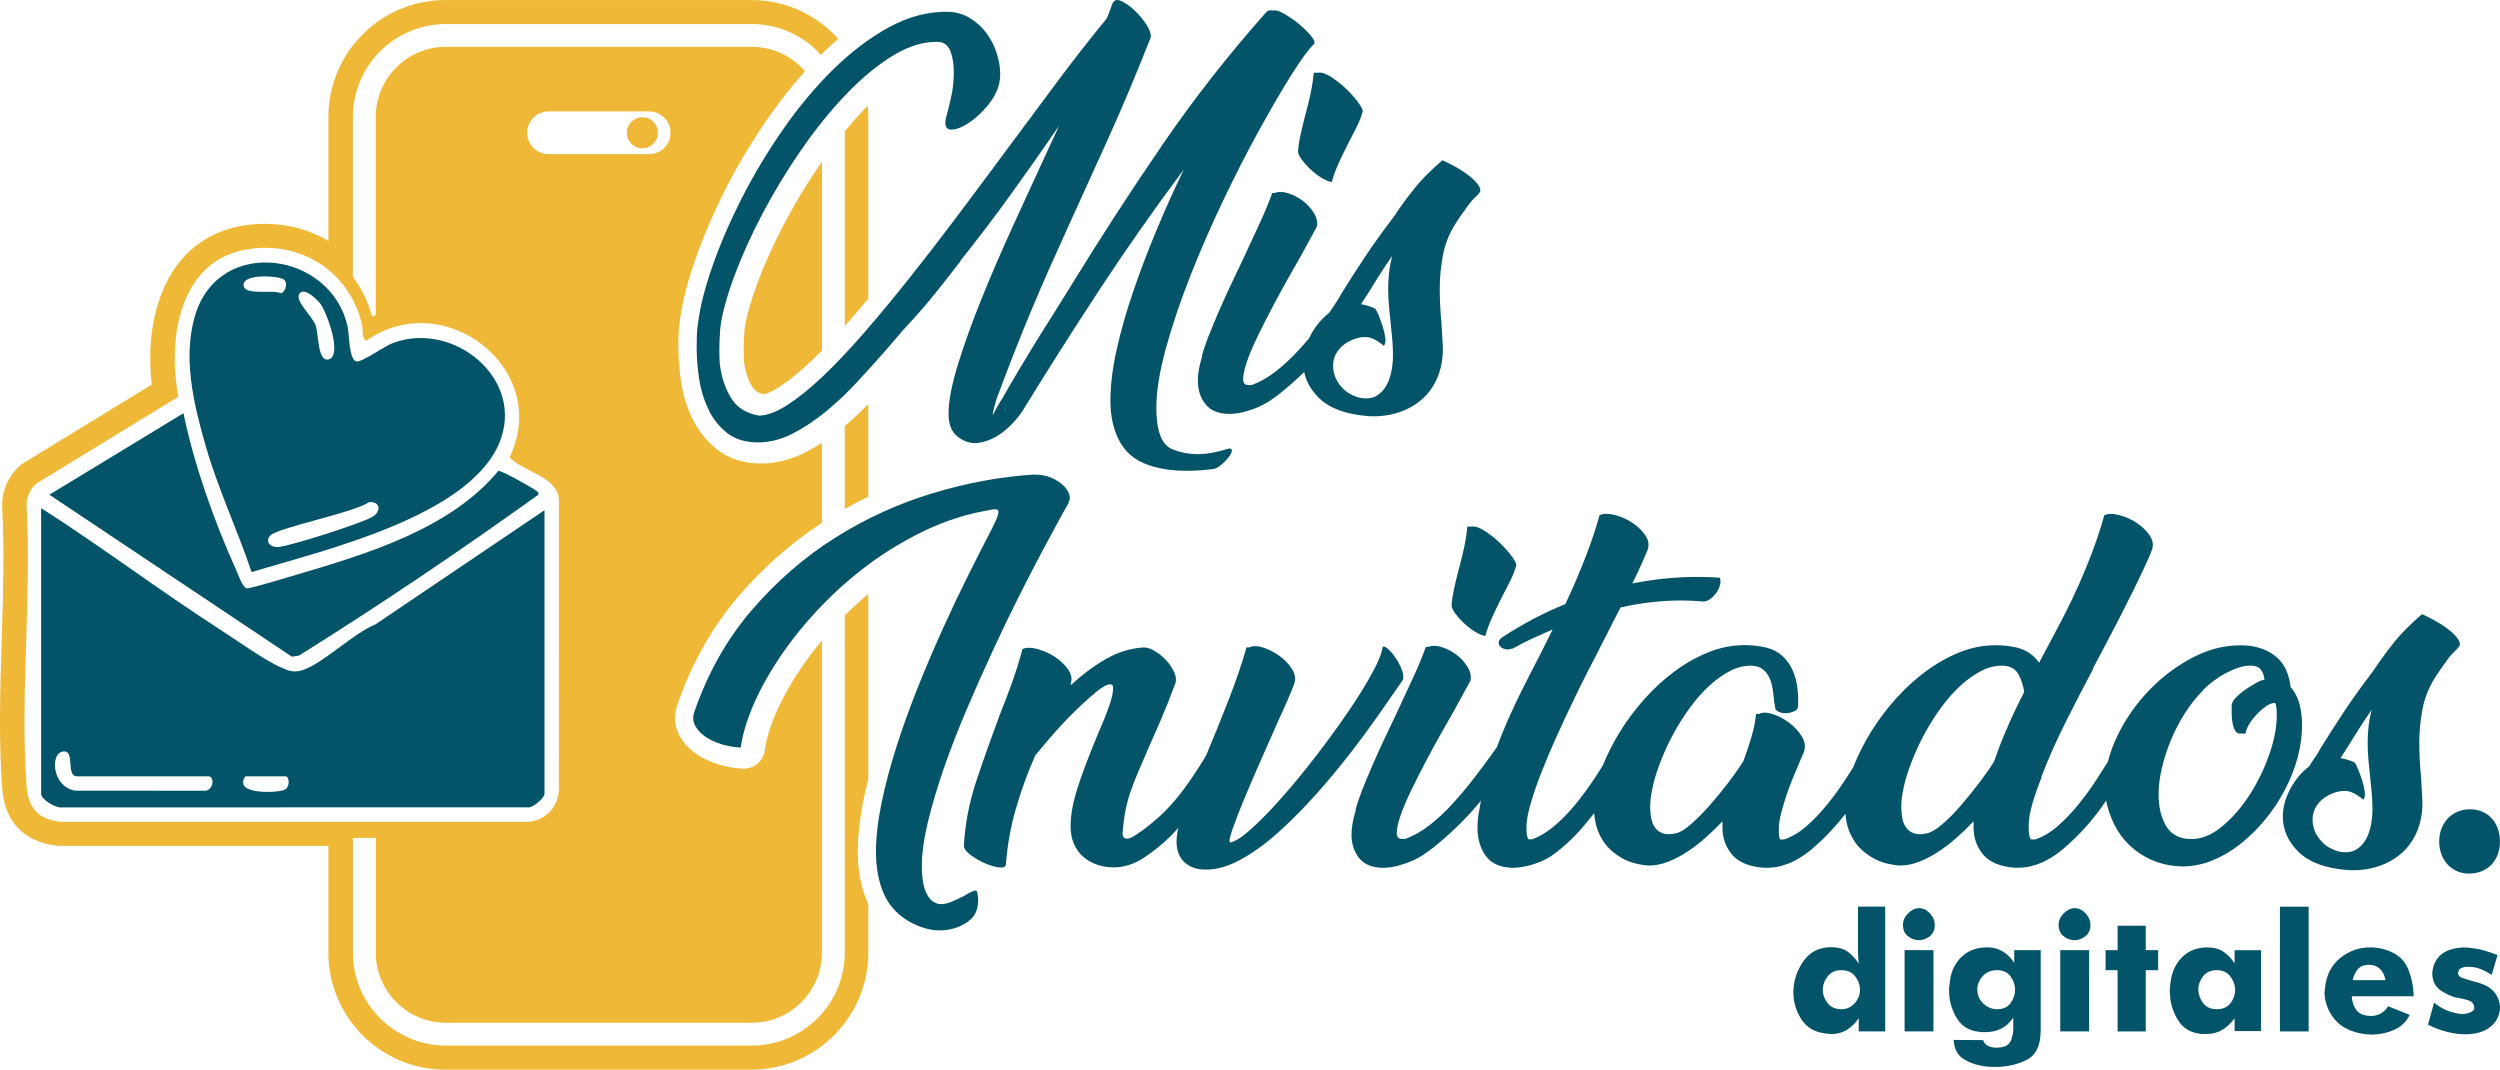 <svg xmlns="http://www.w3.org/2000/svg" id="Capa_2" data-name="Capa 2" viewBox="0 0 952.76 407.64"><defs><style>      .cls-1 {        fill: #efb836;      }      .cls-2 {        fill: #035468;      }    </style></defs><g id="Capa_1-2" data-name="Capa 1"><g><g><g><path class="cls-2" d="M113.92,249.85c31.11-19.41,61.45-39.96,91.24-61.31.27-1.06-.65-1.37-1.29-1.84-1.58-1.16-12.78-7.43-13.93-7.26-18.25,22.09-50.17,31.7-76.96,39.59-2.56.75-17.93,5.44-18.93,5.19-1.66-.41-3.25-5.22-4.06-7-8.42-18.67-15.9-39.73-20.08-59.74l-51.09,31.06,92.44,61.74,2.65-.43Z"></path><path class="cls-2" d="M149.71,130.73c-3.43,1.29-11.92,7.54-13.96,6.99-2.75-.75-2.58-10.03-3.29-13.29-6.18-28.33-48.7-34.75-58.02-4.5-4.98,16.16-.62,34.12,3.93,49.95,4.73,16.46,12.07,31.95,17.52,48.15,26.62-8.15,82.49-20.89,94.36-49.13,10.21-24.28-17.3-46.9-40.53-38.17ZM114.06,111.98c1.76-2.8,6.85,2.16,8.11,3.88,2.46,3.38,8.45,19.76,3.04,21.1-4.23,1.04-3.71-9.58-4.91-12.94-1.29-3.61-7.98-9.29-6.24-12.04ZM92.87,109.01c-.98-4.92,13.54-3.96,15.37-2.44,1.47,1.21.71,4.42-1.1,5.23-3.1-1.58-13.54.92-14.28-2.79ZM141.49,197.21c-5.15,2.65-29.64,10.52-35.22,11.25-2.9.38-5.4-1.81-3.39-4.26,2.51-3.06,32.24-8.85,37.61-12.77,4.27-.68,5.34,3.54.99,5.78Z"></path><path class="cls-2" d="M142.98,238.01c-8.18,3.29-19.89,14.78-27.49,17.31-3.12,1.04-4.99.54-7.86-.7-6.84-2.96-17.57-10.73-24.28-15.04-22.91-14.76-44.71-31.27-67.68-45.94v108.91c0,2.13,5.84,5.69,8.21,5.15l176.98-.02c2.08.56,6.66-3.66,6.66-5.12v-108.12l-64.54,43.58ZM78.16,301.35l-49.46-.03c-9.27-1.43-9.78-15.4-3.99-14.94,3.72.29.37,9.49,4.73,9.49h50.32c2.24.68,1.27,5.43-1.6,5.48ZM108.45,300.98c-2.48,1.21-19.82,2.11-14.94-5.11h15.33c1.37,0,1.92,3.98-.39,5.11Z"></path></g><g><g><path class="cls-2" d="M270.11,156.34c1.78,3.5,4.11,6.39,7,8.67,2.89,2.28,6.61,3.47,11.17,3.58,4.56.11,9.09-.97,13.59-3.25,4.5-2.28,8.86-5.17,13.09-8.67,4.22-3.5,8.25-7.34,12.09-11.5,3.84-4.17,7.36-8.09,10.59-11.75,1.67-1.89,3.19-3.67,4.58-5.34,1.39-1.67,2.36-2.78,2.92-3.33,4.45-4.78,8.31-9.22,11.59-13.34,3.28-4.11,6.42-8.11,9.42-12h-.17c6.67-8.34,13.09-16.78,19.26-25.34,6.17-8.56,12.31-17.28,18.42-26.18l-3.5,7.5c-4.56,9.89-9.14,19.87-13.75,29.93-4.61,10.06-8.75,19.65-12.42,28.76-3.67,9.11-6.67,17.48-9,25.09-2.33,7.61-3.5,13.81-3.5,18.59s1.67,7.89,5,9.67c2.11,1.22,4.28,1.67,6.5,1.33,2.22-.33,4.36-1.08,6.42-2.25,2.06-1.17,3.97-2.64,5.75-4.42,1.78-1.78,3.22-3.5,4.33-5.17,9.34-15.23,19.09-30.59,29.26-46.1,10.17-15.51,20.98-30.93,32.43-46.27-3.67,7.56-7.17,15.34-10.5,23.34-3.33,8-6.31,15.84-8.92,23.51-2.61,7.67-4.7,15.03-6.25,22.09-1.56,7.06-2.33,13.48-2.33,19.26,0,6.34,1.31,11.73,3.92,16.17,2.61,4.44,6.86,7.44,12.75,9,3.67,1,7.67,1.5,12,1.5,1.89,0,3.72-.06,5.5-.17,1.78-.12,3.5-.29,5.17-.52.78-.12,1.69-.6,2.75-1.46,1.06-.86,1.97-1.77,2.75-2.74.78-.97,1.25-1.82,1.42-2.54.17-.72-.19-1.08-1.08-1.08-2,.67-4.03,1.19-6.09,1.58-2.06.39-4.03.58-5.92.58-3.11,0-6.11-.55-9-1.65-2.33-.77-4.03-2.53-5.09-5.28-1.06-2.75-1.58-6.28-1.58-10.58,0-6.34,1.19-13.86,3.58-22.59,2.39-8.72,5.47-17.89,9.25-27.51,3.78-9.61,7.97-19.26,12.59-28.93,4.61-9.67,9.17-18.59,13.67-26.76,4.5-8.17,8.61-15.23,12.34-21.17,3.72-5.94,6.64-9.92,8.75-11.92.33-.67-.14-1.75-1.42-3.25-1.28-1.5-2.81-2.97-4.58-4.42-1.78-1.44-3.59-2.69-5.42-3.75-1.83-1.06-3.2-1.47-4.08-1.25-1.23-.22-2.11-.06-2.67.5-14.45,16.23-27.71,33.15-39.76,50.77-12.06,17.62-23.65,35.49-34.76,53.6l-7.17,11.5c-5.67,8.89-11.06,17.73-16.17,26.51-.33.56-.86,1.47-1.58,2.75-.72,1.28-1.47,2.53-2.25,3.75-.89,1.45-1.78,3.06-2.67,4.83,0-.56.14-1.36.42-2.42.28-1.05.58-2.19.92-3.42,2-5.44,4.14-11.09,6.42-16.92,2.28-5.84,4.64-11.67,7.09-17.51,2.44-5.84,4.92-11.56,7.42-17.17,2.5-5.61,4.92-10.98,7.25-16.09,4.44-9.78,9.25-20.37,14.42-31.76,5.17-11.39,10.59-24.26,16.25-38.6.22-1.22-.28-2.81-1.5-4.75-1.23-1.94-2.67-3.72-4.33-5.34-1.67-1.61-3.33-2.83-5-3.67-1.67-.83-2.78-.75-3.33.25h-.17c-.45,1-.83,2.03-1.17,3.08-.33,1.06-.78,2.14-1.33,3.25-6.23,7.56-12.59,15.7-19.09,24.43-6.5,8.73-13.26,17.81-20.26,27.26-6,8.11-12.03,16.2-18.09,24.26-6.06,8.06-12,15.76-17.84,23.09-5.84,7.34-11.5,14.17-17.01,20.51-5.5,6.34-10.7,11.84-15.59,16.51-4.89,4.67-9.45,8.36-13.67,11.09-4.22,2.73-7.89,4.08-11,4.08-4.67-.89-8.06-2.94-10.17-6.17-2.11-3.22-3.56-7-4.33-11.34-.22-1.11-.36-2.31-.42-3.59-.06-1.28-.08-2.47-.08-3.58,0-1.33.03-2.69.08-4.08.06-1.39.14-2.75.25-4.09,0-.22.03-.47.08-.75.05-.28.08-.53.08-.75.78-5.34,2.58-11.78,5.42-19.34,2.83-7.56,6.39-15.39,10.67-23.51,4.28-8.11,9.14-16.12,14.59-24.01,5.45-7.89,11.14-14.95,17.09-21.17,5.94-6.22,11.97-11.2,18.09-14.92,6.11-3.72,12-5.42,17.67-5.08,2,.33,3.39,1.61,4.17,3.83.78,2.22,1.17,4.83,1.17,7.84,0,3.33-.39,6.67-1.17,10-.78,3.33-1.39,5.78-1.83,7.34-.56,2.67-.06,4.11,1.5,4.33,1.55.22,3.5-.33,5.84-1.67,2.33-1.33,4.67-3.22,7-5.67,2.33-2.44,4.06-5,5.17-7.67.78-1.89,1.17-3.94,1.17-6.17,0-2.44-.45-5.06-1.33-7.84-.89-2.78-2.17-5.31-3.83-7.59-1.67-2.28-3.75-4.19-6.25-5.75-2.5-1.56-5.31-2.39-8.42-2.5-7.67-.11-15.2,1.86-22.59,5.92-7.39,4.06-14.48,9.42-21.26,16.09-6.78,6.67-13.15,14.28-19.09,22.84-5.95,8.56-11.17,17.26-15.67,26.09-4.5,8.84-8.23,17.45-11.17,25.84-2.95,8.39-4.81,15.76-5.58,22.09-.22,1.22-.36,2.67-.42,4.33-.06,1.67-.08,3.28-.08,4.83,0,3.89.33,7.95,1,12.17.67,4.23,1.89,8.09,3.67,11.59Z"></path><path class="cls-2" d="M499.44,35.8c-.61,2.83-1.31,5.64-2.08,8.42-.67,2.56-1.25,4.98-1.75,7.25-.5,2.28-.81,4.36-.92,6.25,0,.78.44,1.78,1.33,3,.89,1.22,1.97,2.45,3.25,3.67,1.28,1.22,2.67,2.31,4.17,3.25,1.5.95,2.86,1.53,4.08,1.75.78-2.67,1.67-5.09,2.67-7.25,1-2.17,2.06-4.36,3.17-6.59,1.22-2.33,2.42-4.67,3.58-7,1.17-2.33,1.97-4.39,2.42-6.17,0-.67-.64-1.86-1.92-3.58-1.28-1.72-2.84-3.44-4.67-5.17-1.83-1.72-3.73-3.19-5.67-4.42-1.95-1.22-3.53-1.72-4.75-1.5h-1.67c-.22,2.56-.64,5.25-1.25,8.09Z"></path><path class="cls-2" d="M508.95,115.66c-.64.9-1.19,1.77-1.74,2.64-.23.31-.48.64-.72.95-2.79,2.2-5.12,5-6.97,8.41-.21.38-.36.77-.54,1.15-1.27,1.51-2.56,2.99-3.87,4.43-2.83,3.11-5.78,5.86-8.84,8.25-3.06,2.39-6.14,4.14-9.25,5.25h-1.33c-1.33,0-1.97-.83-1.92-2.5.06-1.67.55-3.86,1.5-6.59.94-2.72,2.25-5.81,3.92-9.25,1.67-3.44,3.44-6.97,5.34-10.59,1.89-3.61,3.83-7.2,5.83-10.75,2-3.56,3.84-6.78,5.5-9.67l6-11c.33-1.78-.08-3.58-1.25-5.42-1.17-1.83-2.64-3.39-4.42-4.67-1.78-1.28-3.64-2.19-5.58-2.75-1.95-.56-3.53-.56-4.75,0h-1c-1.22,3.45-2.83,7.34-4.84,11.67-2,4.33-4.11,8.89-6.34,13.67-1.67,3.45-3.31,6.89-4.92,10.34-1.61,3.45-3.11,6.78-4.5,10-1.39,3.23-2.64,6.25-3.75,9.09-1.11,2.83-1.94,5.31-2.5,7.42h.17c-1.11,3.45-1.67,6.56-1.67,9.34,0,3.48.95,6.44,2.83,8.86,1.89,2.43,4.84,3.69,8.84,3.81,2,0,3.97-.26,5.92-.76,1.94-.51,3.75-1.13,5.42-1.86,1.67-.73,3.17-1.55,4.5-2.45,1.33-.9,2.44-1.69,3.33-2.37,3.45-2.75,6.68-5.59,9.69-8.52.73,3.6,2.61,6.9,5.65,9.89,4,3.95,10.28,6.25,18.84,6.92,4.11.22,7.94-.25,11.5-1.42,3.56-1.17,6.61-2.92,9.17-5.25,2.55-2.33,4.5-5.19,5.83-8.59,1.33-3.39,1.94-7.09,1.84-11.09l-.5-9c-.22-2.22-.39-4.44-.5-6.67-.11-2.22-.17-4.44-.17-6.67,0-4.33.42-8.61,1.25-12.84.83-4.22,2.42-8.17,4.75-11.84l2-3c1.22-1.78,2.25-3.22,3.08-4.33.83-1.11,2.03-2.39,3.58-3.83h-.17c1.11-.78,1.28-1.81.5-3.08-.78-1.28-1.98-2.56-3.59-3.83-1.61-1.28-3.42-2.47-5.42-3.58-2-1.11-3.67-1.94-5-2.5-4.45,3.89-7.84,7.28-10.17,10.17-2.33,2.89-4.39,5.61-6.17,8.17-.56.89-1.11,1.72-1.67,2.5-.56.78-1.17,1.61-1.83,2.5-3.56,4.67-6.86,9.31-9.92,13.92-3.06,4.61-6.03,9.25-8.92,13.92-.56,1.11-1.25,2.25-2.08,3.42ZM525.87,104.57c1.55-2.44,3.11-4.78,4.67-7-.56,2.22-.95,4.36-1.17,6.42-.22,2.06-.33,4.09-.33,6.09,0,2.23.11,4.5.33,6.84.22,2.33.44,4.56.67,6.67.22,2,.42,4,.58,6,.17,2,.25,3.95.25,5.84,0,2.22-.23,4.36-.67,6.42-.45,2.06-1.11,3.83-2,5.34-.89,1.5-2.06,2.7-3.5,3.59-1.45.89-3.17,1.22-5.17,1-1.56-.11-3.28-.69-5.17-1.75-1.89-1.06-3.5-2.69-4.83-4.92-.45-.78-.81-1.67-1.08-2.67-.28-1-.42-2-.42-3,0-1.67.36-3.17,1.08-4.5.72-1.33,1.67-2.47,2.84-3.42,1.17-.94,2.5-1.69,4-2.25,1.5-.56,2.97-.83,4.42-.83,2,0,4.33,1.11,7,3.33.56-.56.75-1.53.58-2.92-.17-1.39-.5-2.86-1-4.42-.5-1.56-1.03-3-1.58-4.33-.56-1.33-1-2.17-1.33-2.5-1.67-.78-3.45-1.33-5.34-1.67l2.67-4.17c1.44-2.33,2.94-4.72,4.5-7.17Z"></path><path class="cls-2" d="M371.15,339.5c-.78.28-1.95.86-3.5,1.75h.17c-1.23.55-2.7,1.25-4.42,2.08-1.72.83-3.36,1.25-4.92,1.25-1.11,0-2.39-.56-3.84-1.67h.17c-2.33-2.22-3.5-6.5-3.5-12.84,0-4.78.78-10.39,2.33-16.84,1.56-6.45,3.58-13.28,6.09-20.51,2.5-7.22,5.39-14.67,8.67-22.34,3.28-7.67,6.61-15.17,10-22.51,3.39-7.34,6.75-14.31,10.09-20.92,3.33-6.61,6.36-12.48,9.09-17.59,2.72-5.11,4.97-9.28,6.75-12.5,1.78-3.22,2.83-5.11,3.17-5.67h-.33c.55-.44.69-1.25.42-2.42-.28-1.17-.97-2.33-2.08-3.5-1.11-1.17-2.64-2.19-4.58-3.08-1.95-.89-4.25-1.33-6.92-1.33-12.56.78-25.4,3.14-38.51,7.09-13.12,3.95-25.54,9.62-37.26,17.01-11.73,7.39-22.31,16.59-31.76,27.59-9.45,11-16.73,23.9-21.84,38.68-.67,1.89-.58,3.64.25,5.25.83,1.61,2.14,3.03,3.92,4.25,1.78,1.23,3.86,2.2,6.25,2.92,2.39.72,4.81,1.14,7.25,1.25.67-5,2.31-10.5,4.92-16.51,2.61-6,6.03-12.11,10.25-18.34,4.22-6.22,9.17-12.34,14.84-18.34,5.67-6,11.86-11.5,18.59-16.51,6.72-5,13.92-9.34,21.59-13,7.67-3.67,15.61-6.22,23.84-7.67,2.78-.67,4.17-.55,4.17.33,0,.78-.22,1.7-.67,2.75-.44,1.06-1.06,2.36-1.83,3.92-2.67,5.11-5.61,10.89-8.84,17.34-3.22,6.45-6.48,13.28-9.75,20.51-3.28,7.23-6.45,14.65-9.5,22.26-3.06,7.62-5.78,15.15-8.17,22.59-2.39,7.45-4.31,14.65-5.75,21.59-1.45,6.95-2.17,13.25-2.17,18.92s.94,11.06,2.83,15.51c1.89,4.45,5,8,9.34,10.67,4.22,2.44,8.28,3.67,12.17,3.67,1.89,0,3.75-.28,5.59-.83,1.83-.56,3.64-1.45,5.42-2.67h-.17c1.55-1,2.64-2.48,3.25-4.42.61-1.95.69-4.03.25-6.25-.11-.89-.56-1.2-1.33-.92Z"></path><path class="cls-2" d="M534.54,259.23c.44-.78.39-1.97-.17-3.59-.56-1.61-1.33-3.17-2.33-4.67-1-1.5-2.03-2.72-3.08-3.67-1.06-.94-1.75-1.14-2.08-.58-.22,2.11-1.53,5.36-3.92,9.75-2.39,4.39-5.42,9.28-9.09,14.67-3.67,5.39-7.73,10.98-12.17,16.76-4.45,5.78-8.78,11.06-13,15.84-4.22,4.78-8.12,8.78-11.67,12-3.56,3.22-6.28,5-8.17,5.34-.56-.11-.28-1.78.83-5,1.11-3.22,2.64-7.17,4.58-11.84,1.94-4.67,4.11-9.7,6.5-15.09,2.39-5.39,4.58-10.36,6.59-14.92,1.44-3.11,2.67-5.84,3.67-8.17,1-2.33,1.72-4.11,2.17-5.34.67-1.89.39-3.81-.83-5.75-1.22-1.94-2.81-3.61-4.75-5-1.95-1.39-4-2.44-6.17-3.17-2.17-.72-3.92-.75-5.25-.08h-1.17c-1.56,5.67-3.78,12.23-6.67,19.67-2.86,7.36-5.77,14.56-8.74,21.6-1.58,2.62-3.21,5.21-4.93,7.75-4.45,6.67-8.84,11.92-13.17,15.76-4.33,3.84-7.95,6.48-10.84,7.92-1.22.33-2.03.22-2.42-.33-.39-.55-.53-1.11-.42-1.67.22-3.11.58-5.94,1.08-8.5.5-2.55,1.17-5.03,2-7.42.83-2.39,1.78-4.81,2.84-7.25,1.06-2.44,2.19-5.11,3.42-8,1.44-3.22,3.14-7.09,5.09-11.59,1.94-4.5,3.86-9.31,5.75-14.42.33-1.22.14-2.61-.58-4.17-.72-1.56-1.72-3.03-3-4.42-1.28-1.39-2.7-2.56-4.25-3.5-1.56-.94-3-1.42-4.33-1.42-5.11.33-10,1.86-14.67,4.58-4.67,2.73-9.06,6.03-13.17,9.92.11-.11.17-.28.17-.5h-.17c.67-1.89.33-3.78-1-5.67-1.33-1.89-3.06-3.5-5.17-4.84-2.11-1.33-4.33-2.31-6.67-2.92-2.33-.61-4.17-.58-5.5.08-1.33,4.89-2.75,9.39-4.25,13.51-1.5,4.11-3.03,8.11-4.59,12-3.11,8.34-6.03,16.59-8.75,24.76-2.72,8.17-4.31,16.42-4.75,24.76.11,1.11,1,2.28,2.67,3.5,1.67,1.22,3.44,2.25,5.34,3.08,1.89.83,3.67,1.36,5.34,1.58,1.67.22,2.56-.17,2.67-1.17.56-7.34,1.83-14.45,3.84-21.34,2-6.89,4.44-13.61,7.34-20.17,3.44-4.22,6.78-8.09,10-11.59,3.22-3.5,6.78-6.97,10.67-10.42,3.22-2.89,5.53-4.53,6.92-4.92,1.39-.39,2.08-.03,2.08,1.08,0,1.56-.31,3.31-.92,5.25-.61,1.95-1.36,4.03-2.25,6.25-2,4.67-3.75,8.89-5.25,12.67-1.5,3.78-2.81,7.25-3.92,10.42-1.11,3.17-2,6.14-2.67,8.92-.67,2.78-1.06,5.56-1.17,8.34-.11,2.89.28,5.39,1.17,7.5.89,2.11,2.11,3.83,3.67,5.17,1.56,1.33,3.33,2.33,5.34,3,2,.67,4.11,1,6.34,1,3.78,0,7.53-1.19,11.25-3.58,3.72-2.39,7.25-5.25,10.59-8.59.94-.94,1.8-1.92,2.69-2.89-.06.27-.14.54-.19.81-.33,1.72-.5,3.14-.5,4.25,0,3.56,1.03,6.25,3.08,8.09,2.06,1.83,4.64,2.75,7.75,2.75,4.22.11,8.72-1.14,13.51-3.75,4.78-2.61,9.56-6.06,14.34-10.34,4.78-4.28,9.53-9.06,14.26-14.34,4.72-5.28,9.17-10.61,13.34-16.01,4.17-5.39,7.95-10.53,11.34-15.42,3.39-4.89,6.25-9,8.59-12.34Z"></path><path class="cls-2" d="M560.88,200.7h-1.67c-.22,2.56-.64,5.25-1.25,8.09-.61,2.83-1.31,5.64-2.08,8.42-.67,2.56-1.25,4.98-1.75,7.25-.5,2.28-.81,4.36-.92,6.25,0,.78.44,1.78,1.33,3,.89,1.22,1.97,2.45,3.25,3.67,1.28,1.22,2.67,2.31,4.17,3.25,1.5.95,2.86,1.53,4.09,1.75.78-2.67,1.67-5.09,2.67-7.25,1-2.17,2.06-4.36,3.17-6.59,1.22-2.33,2.42-4.67,3.58-7,1.17-2.33,1.97-4.39,2.42-6.17,0-.67-.64-1.86-1.92-3.58-1.28-1.72-2.83-3.44-4.67-5.17-1.83-1.72-3.73-3.19-5.67-4.42-1.95-1.22-3.53-1.72-4.75-1.5Z"></path><path class="cls-2" d="M875.57,288.9c1.17-4.22,1.75-8.39,1.75-12.51,0-.89-.03-1.72-.08-2.5-.06-.78-.14-1.56-.25-2.33-.56-4.11-1.89-7.34-4-9.67-.22-1.78-.64-3.56-1.25-5.34-.61-1.78-1.56-3.39-2.83-4.83-1.28-1.44-2.92-2.67-4.92-3.67-2-1-4.39-1.67-7.17-2-6.89-.55-13.59.78-20.09,4-6.5,3.22-12.34,7.5-17.51,12.84-5.17,5.34-9.31,11.28-12.42,17.84-1.54,3.23-2.69,6.41-3.46,9.54-1.22,1.94-2.47,3.92-3.79,5.97-2.28,3.56-4.7,6.92-7.25,10.09-2.56,3.17-5.23,5.98-8,8.42-2.78,2.45-5.67,4.17-8.67,5.17h-1.5c-.67-.44-1-2.11-1-5,0-2.56.5-5.53,1.5-8.92,1-3.39,2.17-6.7,3.5-9.92h-.17c2.56-6.67,5.56-13.45,9-20.34,3.44-6.89,7-13.78,10.67-20.67h-.17l4.33-8.17c1.78-3.33,3.67-6.94,5.67-10.84,2-3.89,3.86-7.59,5.58-11.09,1.72-3.5,3.22-6.64,4.5-9.42,1.28-2.78,2.14-4.78,2.58-6,.67-1.89.33-3.78-1-5.67-1.33-1.89-3.06-3.5-5.17-4.83-2.11-1.33-4.31-2.28-6.59-2.83-2.28-.55-4.08-.5-5.42.17-.78,2.89-1.75,6.03-2.92,9.42-1.17,3.39-2.53,6.98-4.09,10.75-1.56,3.78-3.25,7.62-5.09,11.5-1.83,3.89-3.75,7.67-5.75,11.34l-4.67,8.84-2.33,4.33c-1.89-2.78-4.56-4.67-8-5.67-2.67-.67-5.5-1-8.5-1-4.78,0-9.42.92-13.92,2.75-4.5,1.83-8.81,4.28-12.92,7.34-4.11,3.06-7.92,6.56-11.42,10.5-3.5,3.95-6.56,8.03-9.17,12.25-2.61,4.23-4.78,8.45-6.5,12.67-.13.32-.23.62-.35.93-.81,1.28-1.63,2.57-2.48,3.9-2.28,3.56-4.7,6.92-7.25,10.09-2.56,3.17-5.23,5.98-8,8.42-2.78,2.45-5.67,4.17-8.67,5.17h-1.5c-.33-.33-.5-1.67-.5-4,0-1.55.25-3.36.75-5.42.5-2.06,1.11-4.19,1.83-6.42.72-2.22,1.53-4.45,2.42-6.67.89-2.22,1.78-4.33,2.67-6.34.34-.89.69-1.75,1.08-2.58.39-.83.69-1.58.92-2.25.55-1.89.22-3.81-1-5.75-1.22-1.94-2.81-3.64-4.75-5.09-1.95-1.44-4-2.53-6.17-3.25-2.17-.72-3.92-.75-5.25-.08h-1.17c-.23,2.56-.78,5.39-1.67,8.5-.89,3.11-1.95,6.28-3.17,9.5-1.44,2.33-3.31,5-5.58,8-2.28,3-4.64,5.89-7.09,8.67-2.45,2.78-4.84,5.2-7.17,7.25-2.34,2.06-4.28,3.25-5.84,3.58-2,.45-3.61.47-4.83.08-1.23-.39-2.23-1.08-3-2.08-.78-1-1.31-2.19-1.58-3.58-.28-1.39-.42-2.86-.42-4.42,0-1.78.17-3.56.5-5.34.33-1.78.67-3.33,1-4.67.78-2.78,1.83-5.81,3.17-9.09,1.33-3.28,2.92-6.56,4.75-9.84,1.83-3.28,3.86-6.42,6.09-9.42,2.22-3,4.61-5.67,7.17-8,2.55-2.33,5.19-4.19,7.92-5.59,2.72-1.39,5.53-2.03,8.42-1.92,1.67.11,3.03.61,4.08,1.5,1.06.89,1.86,1.97,2.42,3.25.56,1.28.94,2.67,1.17,4.17.22,1.5.39,2.86.5,4.08,0,.45.05.86.17,1.25.11.39.17.81.17,1.25,0,.89.44,1.56,1.33,2,.89.45,1.89.64,3,.58,1.11-.06,2.14-.3,3.08-.75.95-.44,1.42-1.06,1.42-1.83.11-2.33.03-4.67-.25-7-.28-2.33-.86-4.53-1.75-6.59-.89-2.06-2.14-3.86-3.75-5.42-1.61-1.55-3.64-2.67-6.09-3.33-2.67-.67-5.5-1-8.5-1-4.78,0-9.42.92-13.92,2.75-4.5,1.83-8.81,4.28-12.92,7.34-4.11,3.06-7.92,6.56-11.42,10.5-3.5,3.95-6.56,8.03-9.17,12.25-2.61,4.23-4.78,8.45-6.5,12.67-.05.13-.09.25-.14.37-1.02,1.63-2.08,3.28-3.19,4.96-2.28,3.45-4.67,6.7-7.17,9.75-2.5,3.06-5.14,5.78-7.92,8.17-2.78,2.39-5.67,4.14-8.67,5.25h-1.33c-.56-.55-.83-2.06-.83-4.5s.53-5.34,1.58-9c1.06-3.67,2.42-7.64,4.09-11.92,1.67-4.28,3.53-8.7,5.59-13.25,2.06-4.56,4.08-8.92,6.09-13.09,2-4.17,3.86-7.95,5.58-11.34,1.72-3.39,3.08-6.03,4.09-7.92l1-2,7.84-15.34c3.89-.89,7.75-1.56,11.59-2,3.83-.44,7.7-.67,11.59-.67,1.22,0,2.44.03,3.67.08,1.22.06,2.5.14,3.84.25,1,.22,2,.03,3-.58,1-.61,1.86-1.39,2.58-2.33.72-.94,1.25-1.97,1.58-3.08.33-1.11.33-2.11,0-3-1.11-.11-2.47-.19-4.09-.25-1.61-.05-2.97-.08-4.08-.08-8.45,0-16.84.83-25.18,2.5,1.44-2.89,2.67-5.47,3.67-7.75,1-2.28,1.72-3.97,2.17-5.09.67-1.89.33-3.78-1-5.67-1.33-1.89-3.06-3.5-5.17-4.83-2.11-1.33-4.33-2.28-6.67-2.83-2.33-.55-4.17-.5-5.5.17-2.56,9.45-6.89,20.73-13,33.85-8.23,3.33-16.26,7.56-24.09,12.67-.77.56-1.21,1.14-1.32,1.75-.11.61.06,1.17.49,1.67.44.5,1.05.86,1.82,1.08.77.22,1.65.17,2.64-.17h.33c2.53-1.44,5.07-2.75,7.63-3.92,2.55-1.17,5.1-2.31,7.66-3.42l-4.83,9.67c-2.56,4.89-5.05,9.78-7.48,14.67-2.43,4.89-4.66,9.81-6.7,14.76-.79,1.92-1.52,3.84-2.24,5.76l-1.42,1.99c-2.22,3.11-4.64,6.36-7.25,9.75-2.61,3.39-5.34,6.64-8.17,9.75-2.83,3.11-5.78,5.86-8.84,8.25-3.06,2.39-6.14,4.14-9.25,5.25h-1.33c-1.33,0-1.97-.83-1.92-2.5.05-1.67.55-3.86,1.5-6.59.94-2.72,2.25-5.81,3.92-9.25,1.67-3.44,3.44-6.97,5.34-10.59,1.89-3.61,3.84-7.19,5.84-10.75,2-3.56,3.83-6.78,5.5-9.67l6-11c.33-1.78-.08-3.58-1.25-5.42-1.17-1.84-2.64-3.39-4.42-4.67-1.78-1.28-3.64-2.19-5.59-2.75-1.95-.55-3.53-.55-4.75,0h-1c-1.22,3.45-2.83,7.34-4.83,11.67-2,4.33-4.11,8.89-6.34,13.67-1.67,3.45-3.31,6.89-4.92,10.34-1.61,3.45-3.11,6.78-4.5,10-1.39,3.22-2.64,6.25-3.75,9.09-1.11,2.84-1.94,5.31-2.5,7.42h.17c-1.11,3.45-1.67,6.56-1.67,9.34,0,3.48.95,6.44,2.83,8.86,1.89,2.43,4.84,3.69,8.84,3.81,2,0,3.97-.25,5.92-.76,1.94-.51,3.75-1.13,5.42-1.86,1.67-.73,3.17-1.55,4.5-2.45,1.33-.9,2.44-1.69,3.33-2.37,6.89-5.48,12.89-11.33,18.01-17.56.17-.21.32-.43.49-.64-.25,1.27-.47,2.54-.67,3.8-.22,1-.39,2.11-.5,3.33-.11,1.22-.16,2.28-.16,3.17,0,4.22,1.02,7.78,3.06,10.67,2.04,2.89,5.32,4.44,9.83,4.67,2.2,0,4.3-.25,6.29-.75,1.99-.5,3.79-1.11,5.41-1.84,1.61-.72,3.03-1.53,4.25-2.42,1.22-.89,2.22-1.67,3-2.33,2.55-2.11,5-4.47,7.34-7.09,1.84-2.06,3.6-4.22,5.3-6.42.13,1.66.38,3.34.87,5.08.67,2.39,1.78,4.61,3.33,6.67,1.55,2.06,3.69,3.86,6.42,5.42,2.72,1.56,6.09,2.5,10.09,2.83,2.44,0,4.89-.47,7.34-1.42,2.44-.94,4.86-2.19,7.25-3.75,2.39-1.55,4.72-3.33,7-5.34,2.28-2,4.47-4.11,6.58-6.34v2.33c0,4,1.22,7.45,3.67,10.34,2.44,2.89,6.39,4.56,11.84,5,2.34.11,4.47-.08,6.42-.58,1.94-.5,3.69-1.14,5.25-1.92,1.55-.78,2.95-1.61,4.17-2.5,1.22-.89,2.22-1.67,3-2.33,4.66-4,8.81-8.41,12.5-13.18.14,1.55.39,3.13.84,4.76.67,2.39,1.78,4.61,3.33,6.67,1.55,2.06,3.69,3.86,6.42,5.42,2.72,1.56,6.09,2.5,10.09,2.83,2.44,0,4.89-.47,7.34-1.42,2.44-.94,4.86-2.19,7.25-3.75,2.39-1.55,4.72-3.33,7-5.34,2.28-2,4.47-4.11,6.58-6.34v2.33c0,4,1.22,7.45,3.67,10.34,2.44,2.89,6.39,4.56,11.84,5,2.33.11,4.47-.08,6.42-.58,1.94-.5,3.69-1.14,5.25-1.92,1.55-.78,2.94-1.61,4.17-2.5,1.22-.89,2.22-1.67,3-2.33,5.45-4.67,10.23-9.86,14.34-15.59.65-.91,1.24-1.81,1.88-2.72.1.55.16,1.08.29,1.64,1.89,7.45,5.44,13.2,10.67,17.26,5.22,4.06,11.22,6.14,18.01,6.25,3.89,0,7.7-.75,11.42-2.25,3.72-1.5,7.28-3.58,10.67-6.25,3.39-2.67,6.53-5.75,9.42-9.25,2.89-3.5,5.39-7.25,7.5-11.25,2.11-4,3.75-8.11,4.92-12.34ZM766.45,273.98c-1.56,3.39-3,6.81-4.33,10.25l-2.17,6c-1.45,2.33-3.31,5-5.59,8-2.28,3-4.61,5.89-7,8.67-2.39,2.78-4.75,5.17-7.09,7.17-2.33,2-4.28,3.17-5.84,3.5-2,.45-3.61.47-4.84.08-1.22-.39-2.22-1.08-3-2.08-.78-1-1.31-2.19-1.58-3.58-.28-1.39-.42-2.86-.42-4.42,0-1.78.17-3.56.5-5.34.33-1.78.67-3.33,1-4.67.78-2.78,1.83-5.81,3.17-9.09,1.33-3.28,2.92-6.56,4.75-9.84,1.84-3.28,3.86-6.42,6.09-9.42,2.22-3,4.61-5.67,7.17-8,2.55-2.33,5.19-4.19,7.92-5.59,2.72-1.39,5.53-2.03,8.42-1.92,2.78.22,4.69,1.39,5.75,3.5,1.06,2.11,1.75,4.28,2.08,6.5-1.78,3.45-3.45,6.86-5,10.25ZM864.9,287.32c-1.95,5.61-4.5,10.87-7.67,15.76-3.17,4.89-6.75,8.95-10.75,12.17-4,3.23-8.06,4.73-12.17,4.5-4.11-.22-7.09-1.94-8.92-5.17-1.83-3.22-2.75-7.17-2.75-11.84,0-3.11.42-6.45,1.25-10,.83-3.56,1.97-7.09,3.42-10.59,1.44-3.5,3.19-6.89,5.25-10.17,2.06-3.28,4.36-6.19,6.92-8.75h-.17c2.78-2.78,5.75-5,8.92-6.67,3.17-1.67,5.86-2.61,8.09-2.83,2.56-.22,4.28.22,5.17,1.33.89,1.11,1.39,2.45,1.5,4-.89.11-1.83.45-2.83,1-.33.22-1.03.64-2.08,1.25-1.06.61-2.11,1.31-3.17,2.08-1.06.78-2.03,1.64-2.92,2.58-.89.95-1.39,1.86-1.5,2.75v3c0,1.11.08,2.22.25,3.33.17,1.11.44,2.08.83,2.92.39.83.92,1.36,1.58,1.58h2.67c.11-1.11.58-2.33,1.42-3.67.83-1.33,1.81-2.58,2.92-3.75,1.11-1.17,2.28-2.17,3.5-3,1.22-.83,2.33-1.25,3.33-1.25.44.45.67,1.78.67,4,.11,4.67-.81,9.81-2.75,15.42Z"></path><path class="cls-2" d="M937.01,243.97c-.78-1.28-1.97-2.56-3.58-3.83-1.61-1.28-3.42-2.47-5.42-3.58-2-1.11-3.67-1.94-5-2.5-4.45,3.89-7.84,7.28-10.17,10.17-2.33,2.89-4.39,5.61-6.17,8.17-.56.89-1.11,1.72-1.67,2.5-.56.78-1.17,1.61-1.83,2.5-3.56,4.67-6.87,9.31-9.92,13.92-3.06,4.61-6.03,9.25-8.92,13.92-.56,1.11-1.25,2.25-2.08,3.42-.83,1.17-1.58,2.31-2.25,3.42-2.89,2.22-5.28,5.08-7.17,8.59-1.89,3.5-2.83,7.03-2.83,10.59,0,5,2,9.48,6,13.42,4,3.95,10.28,6.25,18.84,6.92,4.11.22,7.94-.25,11.5-1.42,3.56-1.17,6.61-2.92,9.17-5.25,2.55-2.33,4.5-5.2,5.84-8.59,1.33-3.39,1.94-7.09,1.83-11.09l-.5-9c-.22-2.22-.39-4.44-.5-6.67-.11-2.22-.17-4.45-.17-6.67,0-4.33.42-8.61,1.25-12.84.83-4.22,2.42-8.17,4.75-11.84l2-3c1.22-1.78,2.25-3.22,3.08-4.33.83-1.11,2.03-2.39,3.58-3.84h-.17c1.11-.78,1.28-1.8.5-3.08ZM903.5,314.83c-.45,2.06-1.11,3.83-2,5.34-.89,1.5-2.06,2.7-3.5,3.58-1.45.89-3.17,1.22-5.17,1-1.56-.11-3.28-.69-5.17-1.75-1.89-1.05-3.5-2.69-4.84-4.92-.45-.78-.81-1.67-1.08-2.67-.28-1-.42-2-.42-3,0-1.67.36-3.17,1.08-4.5.72-1.33,1.67-2.47,2.83-3.42,1.17-.94,2.5-1.69,4-2.25,1.5-.55,2.97-.83,4.42-.83,2,0,4.33,1.11,7,3.33.55-.55.75-1.53.58-2.92-.17-1.39-.5-2.86-1-4.42-.5-1.56-1.03-3-1.58-4.33-.56-1.33-1-2.17-1.33-2.5-1.67-.78-3.45-1.33-5.34-1.67l2.67-4.17c1.44-2.33,2.94-4.72,4.5-7.17,1.55-2.44,3.11-4.78,4.67-7-.56,2.22-.95,4.36-1.17,6.42-.22,2.06-.33,4.09-.33,6.09,0,2.23.11,4.5.33,6.84.22,2.33.44,4.56.67,6.67.22,2,.42,4,.58,6,.17,2,.25,3.95.25,5.84,0,2.22-.22,4.36-.67,6.42Z"></path><path class="cls-2" d="M929.59,320.67c0-7.01,4.87-12.26,11.68-12.26s11.48,5.06,11.48,12.26-4.67,12.26-11.87,12.26c-6.62,0-11.29-5.26-11.29-12.26Z"></path></g><g><path class="cls-2" d="M718.44,393.08h-10.08v-5.01c-1.32,1.88-2.82,3.35-4.52,4.41-1.69,1.06-3.64,1.59-5.85,1.59-.24,0-.51-.01-.81-.04-.31-.02-.6-.06-.88-.11-.19,0-.39-.01-.6-.04-.22-.02-.41-.06-.6-.11-3.85-.56-6.75-2.37-8.67-5.43-1.93-3.06-2.92-6.35-2.96-9.88v-1.06c.19-4.14,1.51-7.91,3.99-11.32,2.47-3.41,5.98-5.11,10.54-5.11,2.49.05,4.51.6,6.07,1.66,1.55,1.06,2.99,2.6,4.3,4.62-.1-.94-.17-1.87-.22-2.79-.04-.92-.07-1.87-.07-2.86v-16.08h10.37v47.54ZM706.8,382.36c1.37-1.51,2.05-3.22,2.05-5.15v-.42c-.1-1.74-.74-3.35-1.94-4.83-1.2-1.48-2.93-2.22-5.18-2.22s-3.85.74-5.08,2.22c-1.22,1.48-1.88,3.09-1.97,4.83v.63c.04,1.79.68,3.43,1.9,4.94,1.22,1.5,2.94,2.26,5.15,2.26,2.02,0,3.71-.75,5.08-2.26Z"></path><path class="cls-2" d="M727.08,348.18c1.24-1.29,2.59-1.99,4.06-2.08h.21c1.55,0,2.94.66,4.16,1.98,1.22,1.32,1.84,2.8,1.84,4.44,0,1.79-.59,3.17-1.76,4.16-1.18.99-2.49,1.53-3.95,1.62h-.71c-1.46-.09-2.77-.64-3.95-1.62-1.18-.99-1.76-2.37-1.76-4.16,0-1.6.62-3.04,1.87-4.34ZM725.85,362.11h11v30.96h-11v-30.96Z"></path><path class="cls-2" d="M777.69,392.94c0,5.45-1.74,9.1-5.22,10.93-3.48,1.83-7.64,2.75-12.49,2.75-.47,0-.94-.01-1.41-.04-.47-.02-.94-.06-1.41-.11-3.06-.28-5.88-1.17-8.46-2.64-2.59-1.48-3.97-3.99-4.16-7.51l11.29.07c.23.99.81,1.71,1.73,2.15.92.45,1.89.69,2.93.74h.28c.19,0,.4-.01.64-.04.23-.02.47-.04.71-.04.32-.05.65-.11.99-.18.32-.07.61-.13.84-.18,1.22-.47,2.06-1.3,2.51-2.5.44-1.2.72-2.43.81-3.7v-4.87c-1.32,1.98-2.87,3.4-4.66,4.27-1.79.87-3.74,1.31-5.86,1.31h-1.23c-.45,0-.9-.05-1.37-.14-3.67-.42-6.4-2.03-8.18-4.83-1.79-2.8-2.82-5.84-3.1-9.13,0-.38-.01-.73-.04-1.06s-.04-.66-.04-.99c0-.23.01-.49.04-.78.02-.28.06-.56.11-.85v-.25c0-.07.03-.15.07-.25,0-.23.03-.48.07-.74.05-.26.07-.5.07-.74.57-3.76,2.09-6.8,4.59-9.1,2.49-2.3,5.67-3.45,9.52-3.45h.21c2.21,0,4.17.54,5.89,1.62,1.72,1.08,3.14,2.52,4.27,4.3v-4.87h10.09v30.82ZM755.61,372.02c-1.36,1.53-2.05,3.21-2.05,5.04,0,2.12.76,3.9,2.26,5.36,1.5,1.46,3.27,2.19,5.29,2.19,2.26,0,3.95-.75,5.08-2.26,1.13-1.51,1.71-3.15,1.76-4.94v-.63c-.09-1.74-.7-3.35-1.84-4.83-1.13-1.48-2.8-2.22-5-2.22s-4.14.77-5.51,2.29Z"></path><path class="cls-2" d="M786.4,348.18c1.24-1.29,2.59-1.99,4.06-2.08h.21c1.55,0,2.94.66,4.16,1.98,1.22,1.32,1.84,2.8,1.84,4.44,0,1.79-.59,3.17-1.76,4.16-1.18.99-2.49,1.53-3.95,1.62h-.71c-1.46-.09-2.77-.64-3.95-1.62-1.18-.99-1.76-2.37-1.76-4.16,0-1.6.62-3.04,1.87-4.34ZM785.17,362.11h11v30.96h-11v-30.96Z"></path><path class="cls-2" d="M807.03,369.73h-4.59v-7.62h4.59v-9.31h10.72v9.31h4.73v7.62h-4.73v23.35h-10.72v-23.35Z"></path><path class="cls-2" d="M861.7,392.94h-10.09v-4.87c-1.46,1.98-3.06,3.47-4.8,4.48s-3.76,1.52-6.07,1.52h-1.23c-.45,0-.9-.05-1.37-.14-3.53-.52-6.17-2.15-7.94-4.9-1.76-2.75-2.81-5.75-3.14-8.99-.04-.42-.08-.83-.11-1.23-.02-.4-.04-.79-.04-1.17v-.46c0-.16.03-.34.07-.53,0-.28.03-.59.07-.92.05-.33.07-.66.07-.99.05-.14.08-.28.11-.42.02-.14.04-.28.04-.42.51-3.76,2.01-6.84,4.48-9.24,2.47-2.4,5.63-3.6,9.49-3.6,2.4,0,4.41.53,6.03,1.59,1.62,1.06,3.07,2.55,4.34,4.48v-5.01h10.09v30.82ZM839.65,382.32c1.15,1.53,2.88,2.29,5.18,2.29s4.05-.76,5.22-2.29c1.18-1.53,1.76-3.21,1.76-5.04v-.56c-.14-1.74-.8-3.34-1.98-4.8-1.18-1.46-2.84-2.19-5.01-2.19s-3.97.74-5.15,2.22c-1.17,1.48-1.81,3.09-1.9,4.83v.42c.09,1.88.72,3.59,1.87,5.11Z"></path><path class="cls-2" d="M868.89,345.54h10.94v47.54h-10.94v-47.54Z"></path><path class="cls-2" d="M896.26,379.67c.14,2.12.72,3.87,1.76,5.25,1.04,1.39,2.7,2.13,5.01,2.22h.21s.01.07.04.07h.11c1.41,0,2.69-.31,3.85-.92,1.15-.61,2.1-1.55,2.86-2.82l8.25,3.31c-1.22,2.54-3.14,4.41-5.75,5.61-2.61,1.2-5.37,1.82-8.29,1.87h-.85c-2.63-.05-5.19-.56-7.69-1.55-2.49-.99-4.49-2.4-6-4.23-1.13-1.31-2.03-2.81-2.71-4.48-.68-1.67-1.07-3.37-1.16-5.11v-.78c0-.14,0-.31.04-.49.02-.19.06-.38.11-.56,0-.14,0-.31.04-.49.02-.19.04-.35.04-.49.52-4.66,2.45-8.32,5.78-11.01,3.34-2.68,7.12-4.02,11.36-4.02.9,0,1.77.06,2.65.18.87.12,1.75.29,2.64.53,4.42,1.27,7.38,3.56,8.89,6.88,1.5,3.32,2.3,7,2.4,11.04h-23.56ZM898.62,369.31c-.97,1.08-1.64,2.49-2.01,4.23h12.49c-.24-1.65-.88-3.02-1.94-4.13s-2.48-1.68-4.27-1.73c-1.88,0-3.31.54-4.27,1.62Z"></path><path class="cls-2" d="M927.65,382.07c1.36,1.18,2.82,2.1,4.37,2.79,1.55.68,3.22,1.17,5.01,1.45.04,0,.11.01.18.04.07.02.18.04.32.04.09,0,.19.01.28.04.1.02.22.04.36.04.23,0,.49-.01.77-.04.29-.02.54-.06.78-.11.85-.14,1.6-.4,2.26-.77.66-.38.99-.87.99-1.48,0-.14-.02-.31-.07-.49s-.09-.4-.14-.63c-.05-.09-.09-.18-.14-.25s-.1-.15-.14-.25c-.33-.52-.88-.91-1.66-1.17-.77-.26-1.58-.48-2.43-.67-.28-.05-.58-.11-.88-.18s-.62-.13-.95-.18c-.24-.05-.47-.09-.7-.14-.24-.05-.45-.09-.64-.14-1.79-.61-3.47-1.45-5.04-2.5-1.58-1.06-2.57-2.55-3-4.48,0-.09-.01-.19-.04-.28s-.04-.21-.04-.35c0-.05-.01-.09-.04-.14-.02-.05-.04-.09-.04-.14,0-.14-.01-.29-.04-.46s-.04-.32-.04-.46v-.42c0-.14.02-.28.07-.42.09-1.31.47-2.58,1.13-3.81.66-1.22,1.51-2.23,2.54-3.03.99-.7,2.09-1.24,3.31-1.62,1.22-.38,2.47-.61,3.74-.7.19-.05.4-.07.64-.07h.71c.47,0,.95.01,1.44.04s1,.08,1.51.18c1.74.19,3.47.54,5.18,1.06,1.72.52,3.26,1.06,4.62,1.62l-2.26,7.55c-1.32-.89-2.7-1.63-4.16-2.22s-3.06-.88-4.8-.88h-.6c-.22,0-.44.02-.67.07-.57.09-1.08.27-1.55.53s-.77.69-.91,1.3l-.14.35v.21c.05.42.22.8.53,1.13.3.33.67.54,1.09.63.56.19,1.12.38,1.66.56.54.19,1.09.35,1.66.49.14.05.29.09.46.14.16.05.32.09.46.14.61.14,1.21.3,1.8.46.59.17,1.16.37,1.73.6,2.02.75,3.57,1.86,4.66,3.31,1.08,1.46,1.72,2.99,1.91,4.59.04.19.07.36.07.53v.99c0,.17-.03.34-.07.53-.14,1.17-.53,2.34-1.16,3.49-.64,1.15-1.52,2.15-2.65,3-1.22.94-2.6,1.61-4.13,2.01s-3.09.62-4.69.67h-.78c-.43,0-.83-.01-1.23-.04-.4-.02-.81-.06-1.24-.11-2.07-.24-4.1-.67-6.1-1.31-2-.63-3.8-1.37-5.4-2.22l2.33-8.39Z"></path></g></g></g><g><path class="cls-1" d="M321.94,162.32v31.65c2.94-1.66,5.93-3.22,8.96-4.68v-35.25c-2.87,2.93-5.88,5.7-8.96,8.29ZM330.9,296.86v-70.48c-3.12,2.6-6.12,5.33-8.96,8.19v128.48c0,19.55-15.89,35.43-35.41,35.43h-116.59c-19.52,0-35.44-15.88-35.44-35.43v-43.74h8.71v43.74c0,14.74,11.98,26.72,26.72,26.72h116.59c14.72,0,26.72-11.98,26.72-26.72v-118.96c-2.89,3.46-5.54,6.95-7.9,10.45-3.93,5.78-7.13,11.51-9.54,17.03-2.3,5.28-3.75,10.11-4.32,14.34-.54,4.04-3.98,7.02-8.01,7.02-.12,0-.24,0-.37,0-3.1-.14-6.21-.68-9.23-1.59-3.19-.96-6.05-2.32-8.49-4-2.88-1.98-5.08-4.4-6.52-7.2-1.87-3.6-2.11-7.62-.71-11.63,5.43-15.67,13.28-29.56,23.34-41.29,9.43-10.98,20.1-20.39,31.74-27.97v-30.49c-2.15,1.38-4.33,2.62-6.53,3.74-5.42,2.74-11.01,4.13-16.62,4.13-.27,0-.54,0-.82,0-6.32-.15-11.7-1.95-15.98-5.32-3.81-3-6.9-6.82-9.2-11.36-2.15-4.24-3.65-8.95-4.45-13.99-.73-4.62-1.1-9.14-1.1-13.43,0-1.62.03-3.35.09-5.12.07-1.98.24-3.7.5-5.26.86-6.84,2.87-14.77,5.96-23.56,3.04-8.68,6.95-17.71,11.59-26.84,4.65-9.12,10.11-18.21,16.24-27.03,4.38-6.3,9.03-12.17,13.88-17.54-4.91-5.72-12.18-9.34-20.28-9.34h-116.59c-14.74,0-26.72,11.99-26.72,26.73v75.47c-.47.18-.93.38-1.38.58-1.53-5.63-4.04-10.7-7.33-15.07v-60.98c0-19.51,15.92-35.41,35.44-35.41h116.59c10.43,0,19.81,4.54,26.31,11.73l.15-.15c2.12-2.1,4.29-4.07,6.49-5.93-8.17-9.08-20-14.8-33.14-14.8h-116.59c-24.59,0-44.58,20-44.58,44.57v47.22c-7.07-4.18-15.37-6.51-24.28-6.51-2.17,0-4.37.14-6.55.42-11.34,1.46-20.73,6.92-27.17,15.79-8.02,11.06-11.37,27.56-9.31,45.06l-48.99,29.97c-.47.29-.91.61-1.32.97-4.23,3.77-6.68,9.18-6.74,14.86,0,.21,0,.4.01.61.92,16.34.37,33.78-.15,50.65-.59,18.7-1.19,38.05.15,56.5,1.21,16.56,12.15,21.21,21.11,22.19.34.04.67.06,1,.06h102.24v40.7c0,24.59,20,44.58,44.58,44.58h116.59c24.58,0,44.58-20,44.58-44.58v-18.53c-.18-.38-.35-.76-.52-1.15-2.31-5.43-3.48-11.71-3.48-18.67,0-6.2.79-13.12,2.34-20.57.49-2.39,1.04-4.81,1.66-7.27ZM203.29,44.86c1.49-1.47,3.53-2.4,5.76-2.4h38.36c4.48,0,8.14,3.66,8.14,8.15,0,2.24-.92,4.27-2.38,5.74-1.49,1.46-3.53,2.39-5.76,2.39h-38.36c-4.48,0-8.13-3.66-8.13-8.13,0-2.26.91-4.27,2.37-5.75ZM23.11,313.2c-8.67-.96-12.37-5.3-12.98-13.76-2.51-34.56,1.97-72.12,0-106.99.03-3.07,1.39-6.07,3.68-8.12l54.18-33.14c-4.27-22.41.37-52.91,27.68-56.4,19.99-2.57,37.71,9.29,42.3,28.85.53,2.24-.29,4.82,1.52,6.32,29.48-21.2,70.97,10.58,54.72,44.32,5.34,5.65,17.78,7.12,18.82,15.83l-.02,110.88c-.23,6.57-5.46,12.12-12.15,12.23H23.11ZM330.7,40.27c-.43.43-.86.87-1.28,1.31-2.53,2.65-5.03,5.48-7.48,8.46v74.23c.84-.94,1.68-1.9,2.53-2.87,2.11-2.43,4.26-4.95,6.43-7.55V44.57c0-1.45-.07-2.88-.21-4.29ZM313.14,61.76c-5.25,7.6-9.99,15.4-14.09,23.19-4.1,7.77-7.55,15.37-10.25,22.58-2.56,6.82-4.21,12.63-4.93,17.29-.03.41-.08.82-.16,1.26,0,.04,0,.08,0,.13-.1,1.21-.18,2.46-.23,3.74-.05,1.23-.07,2.48-.07,3.76,0,1.03.02,2.11.07,3.23.04.86.12,1.64.26,2.33.01.06.02.12.03.18.58,3.23,1.64,6.04,3.15,8.34.49.76,1.45,1.79,4.02,2.45,1.01-.15,2.92-.75,6-2.74,3.77-2.43,7.97-5.84,12.47-10.14,1.26-1.2,2.54-2.46,3.85-3.79V61.62c-.04.05-.07.1-.1.15Z"></path><path class="cls-1" d="M244.81,56.52c3.27,0,5.94-2.64,5.94-5.91s-2.67-5.94-5.94-5.94-5.92,2.65-5.92,5.94,2.65,5.91,5.92,5.91Z"></path></g></g></g></svg>